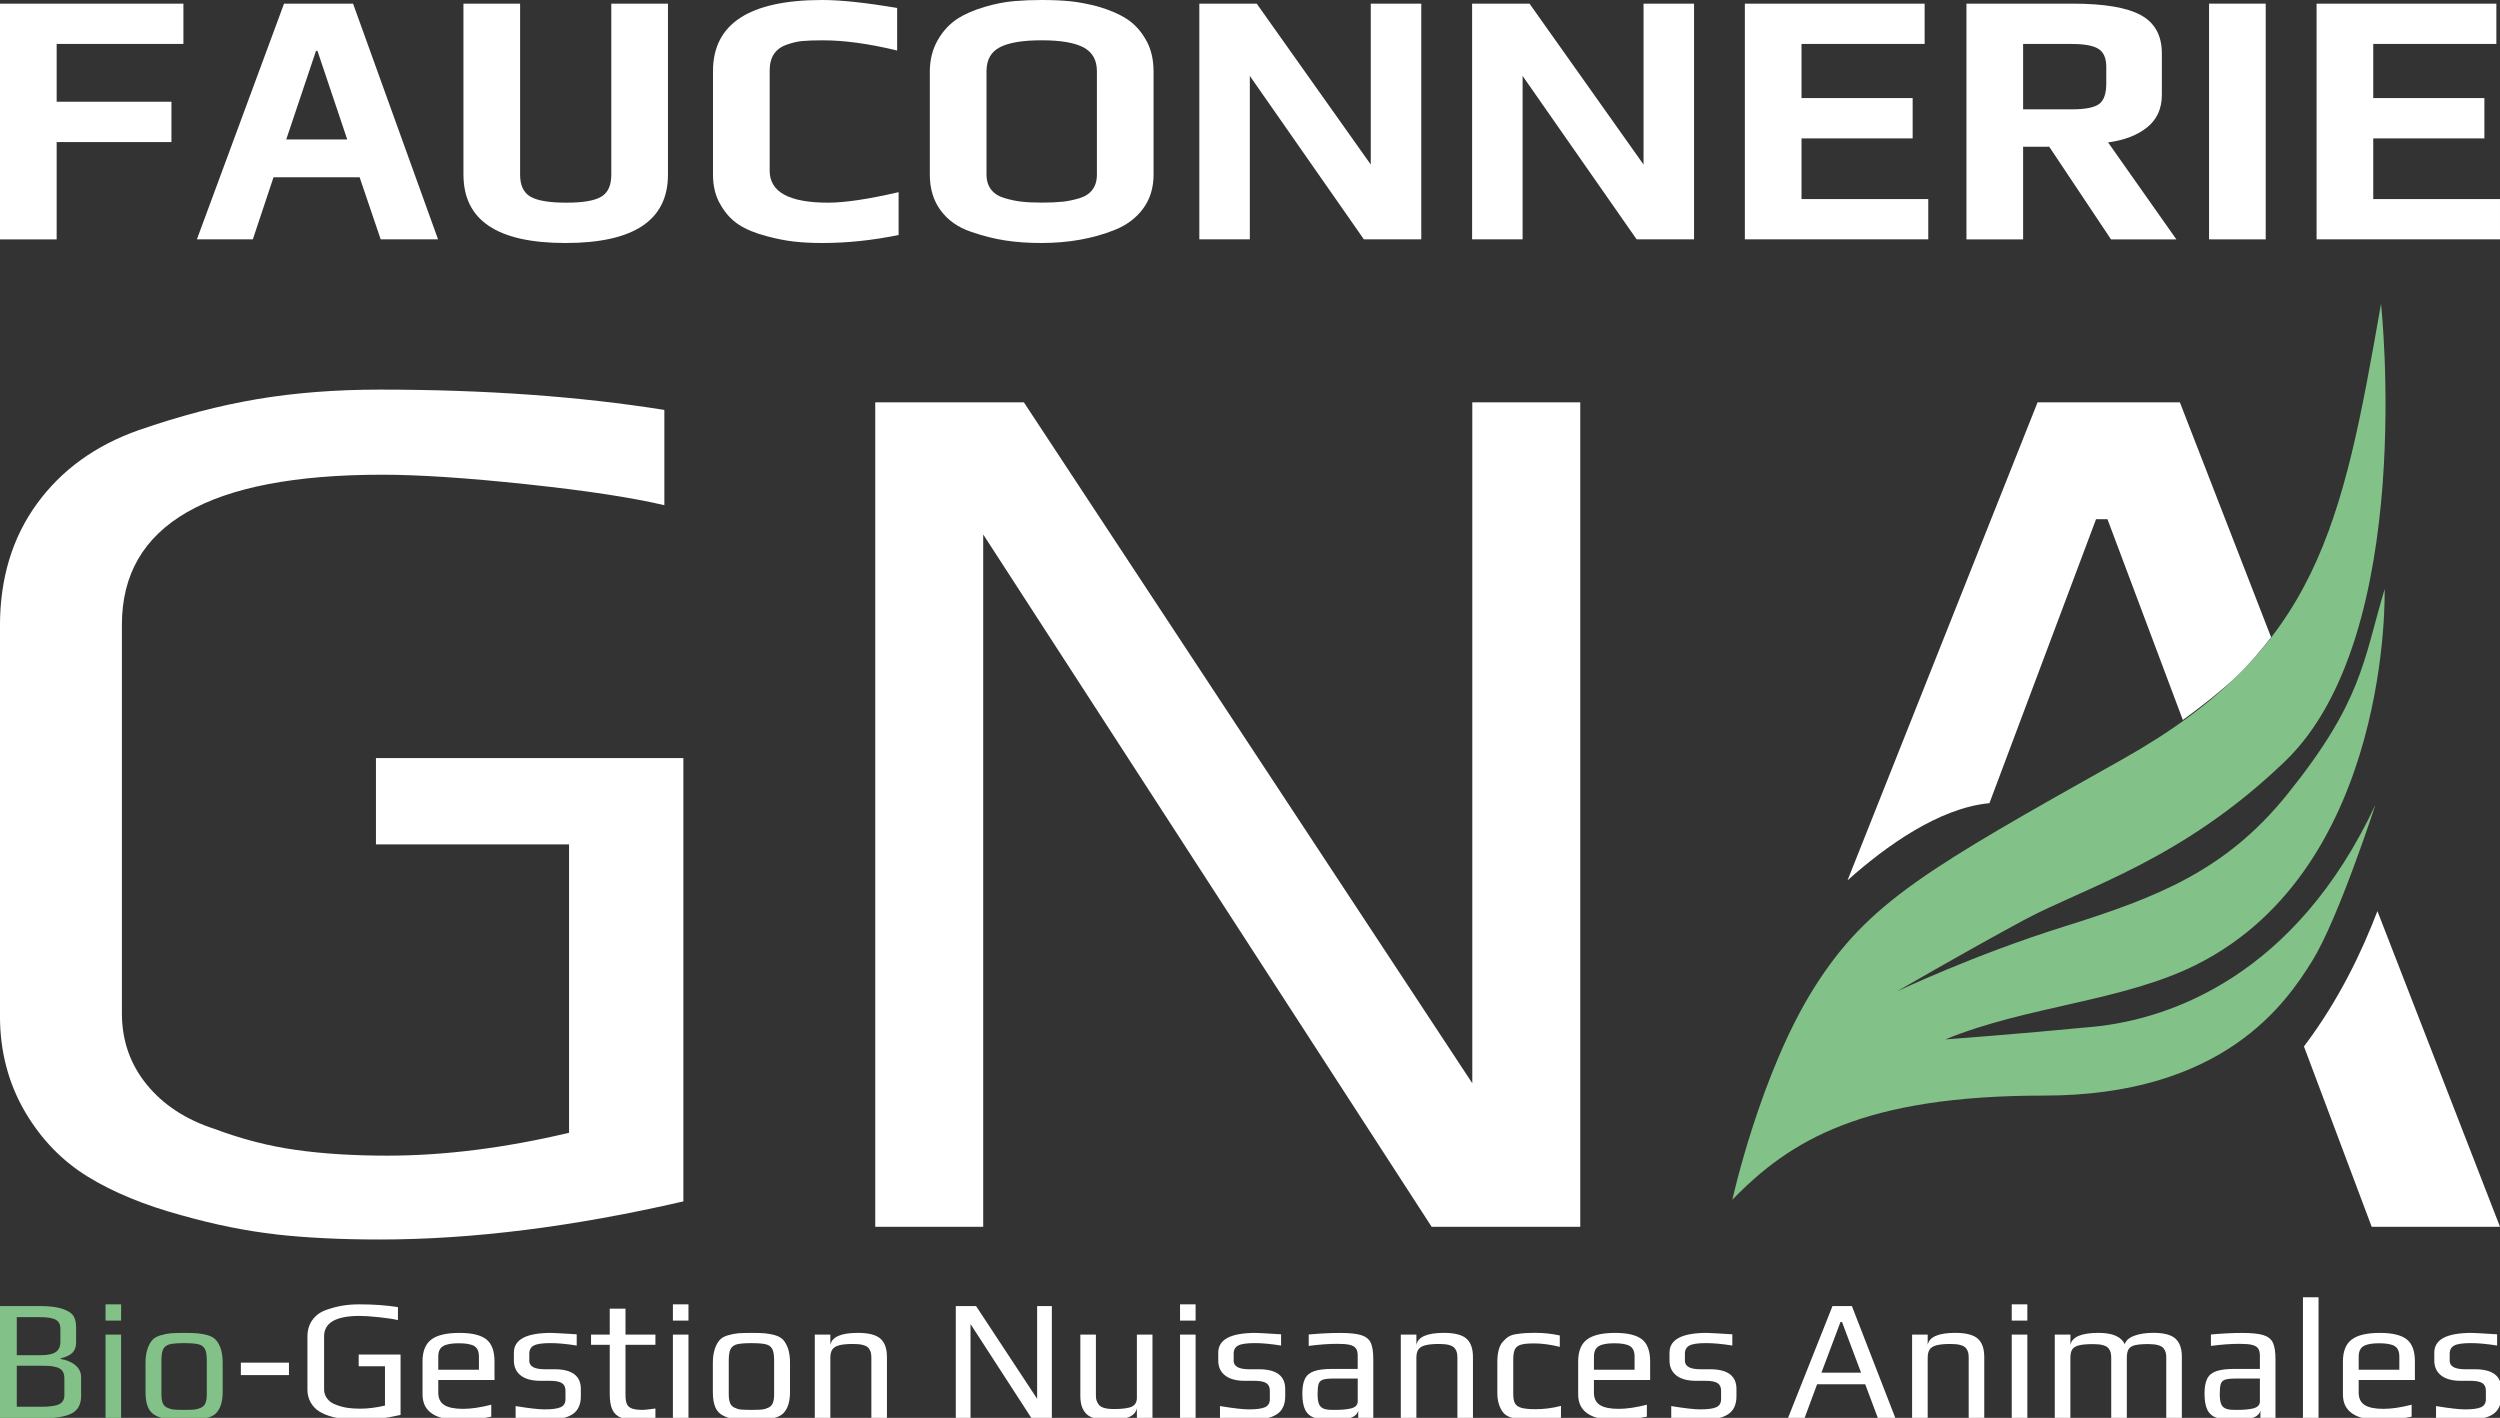 <?xml version="1.0" encoding="UTF-8"?>
<svg xmlns="http://www.w3.org/2000/svg" viewBox="0 0 803.49 455.69">
  <rect x="0" y="0" width="803.49" height="455.69" fill="#333333" stroke="none"/>
  <defs>
    <style>
      .cls-1 {
        fill: #fff;
      }

      .cls-2 {
        fill: #82c288;
      }
    </style>
  </defs>
  <g id="Calque_2" data-name="Calque 2">
    <g>
      <path class="cls-1" d="M88.8,396.73c-9.66-1.09-19.8-3.13-30.42-6.13-11.98-3.27-22.05-7.41-30.21-12.45-8.17-5.03-14.84-11.9-20.01-20.62-5.45-9.25-8.17-19.6-8.17-31.03v-125.34c0-15.24,3.94-28.31,11.84-39.2,7.89-10.88,18.78-18.78,32.66-23.68,13.33-4.63,26.06-7.96,38.17-10,12.11-2.04,25.24-3.06,39.4-3.06,33.75,0,64.23,2.18,91.46,6.53v30.62c-10.35-2.45-25.11-4.7-44.3-6.74-19.19-2.04-34.64-3.06-46.34-3.06-55.8,0-83.7,16.06-83.7,48.18v124.93c0,8.71,2.65,16.33,7.96,22.87,5.31,6.53,12.59,11.3,21.84,14.29,8.71,3.27,17.42,5.51,26.13,6.74,8.71,1.23,18.51,1.84,29.4,1.84,18.23,0,37.7-2.45,58.38-7.35v-92.68h-62.06v-27.76h98.8v142.49c-35.39,8.17-67.92,12.25-97.58,12.25-12.52,0-23.62-.55-33.28-1.63Z"></path>
      <path class="cls-1" d="M281.3,129.31h47.77l144.12,218.84v-218.84h34.7v264.97h-47.77l-144.12-222.51v222.51h-34.7V129.31Z"></path>
    </g>
    <g>
      <path class="cls-2" d="M0,419.76h12.9c3.08,0,5.52.32,7.34.95,1.67.59,2.79,1.33,3.36,2.22.57.89.86,2.11.86,3.67v4.84c0,1.45-.41,2.57-1.22,3.36-.82.8-2.06,1.38-3.73,1.75v.22c1.96.33,3.55,1.01,4.75,2.03,1.2,1.02,1.81,2.29,1.81,3.81v6.06c0,2.63-.98,4.49-2.95,5.56-1.97,1.07-5.25,1.61-9.84,1.61H0v-36.09ZM13.07,435.56c2.26,0,3.88-.34,4.87-1.03.98-.69,1.47-1.77,1.47-3.25v-4.23c0-1.37-.5-2.34-1.5-2.89-1-.56-2.67-.83-5.01-.83h-7.51v12.23h7.67ZM13.29,452.13c2.71,0,4.62-.28,5.73-.83,1.11-.56,1.67-1.5,1.67-2.84v-5.45c0-.96-.19-1.73-.58-2.31-.39-.57-.99-.99-1.81-1.25-.82-.22-1.54-.36-2.17-.42-.63-.06-1.58-.08-2.84-.08h-7.9v13.18h7.9Z"></path>
      <path class="cls-2" d="M33.92,419.21h5v5.23h-5v-5.23ZM33.92,428.94h5v26.92h-5v-26.92Z"></path>
      <path class="cls-2" d="M53.83,456.16c-1.19-.17-2.37-.53-3.56-1.09-1.22-.56-2.11-1.45-2.67-2.7-.56-1.24-.83-2.92-.83-5.03v-9.34c0-1.67.2-3.13.61-4.39.41-1.26.95-2.24,1.61-2.95.56-.63,1.4-1.12,2.53-1.47,1.13-.35,2.29-.58,3.48-.69,1.33-.07,2.73-.11,4.17-.11,1.93,0,3.38.05,4.37.14.98.09,2.03.29,3.14.58,1.15.33,2.04.83,2.67,1.5.63.67,1.17,1.63,1.61,2.89.41,1.3.61,2.8.61,4.5v9.34c0,3.15-.72,5.45-2.17,6.9-.59.59-1.45,1.06-2.56,1.39s-2.26.56-3.45.67c-1.41.07-2.82.11-4.23.11-2.37,0-4.15-.08-5.34-.25ZM62.56,453.02c.7-.08,1.39-.28,2.06-.61.67-.3,1.14-.79,1.42-1.47.28-.69.42-1.64.42-2.86v-10.9c0-1.67-.2-2.88-.61-3.64-.41-.76-1.1-1.26-2.09-1.5-.98-.24-2.51-.36-4.59-.36s-3.61.12-4.59.36c-.98.24-1.68.74-2.09,1.5s-.61,1.97-.61,3.64v10.9c0,1.22.14,2.18.42,2.86s.75,1.18,1.42,1.47c.67.33,1.35.54,2.06.61.7.07,1.84.11,3.39.11s2.69-.04,3.39-.11Z"></path>
    </g>
    <g>
      <path class="cls-1" d="M77.41,437.95h15.46v4h-15.46v-4Z"></path>
      <path class="cls-1" d="M110.91,456.19c-1.32-.15-2.7-.43-4.14-.83-1.63-.44-3-1.01-4.12-1.7s-2.02-1.62-2.73-2.81c-.74-1.26-1.11-2.67-1.11-4.23v-17.07c0-2.08.54-3.86,1.61-5.34,1.07-1.48,2.56-2.56,4.45-3.22,1.82-.63,3.55-1.09,5.2-1.36,1.65-.28,3.44-.42,5.37-.42,4.6,0,8.75.3,12.46.89v4.17c-1.41-.33-3.42-.64-6.03-.92s-4.72-.42-6.31-.42c-7.6,0-11.4,2.19-11.4,6.56v17.02c0,1.19.36,2.22,1.08,3.11.72.89,1.71,1.54,2.98,1.95,1.19.45,2.37.75,3.56.92,1.19.17,2.52.25,4,.25,2.48,0,5.14-.33,7.95-1v-12.62h-8.45v-3.78h13.46v19.41c-4.82,1.11-9.25,1.67-13.29,1.67-1.71,0-3.22-.08-4.53-.22Z"></path>
      <path class="cls-1" d="M135.8,448.18v-10.62c0-3.26.94-5.61,2.81-7.03,1.87-1.43,4.9-2.14,9.09-2.14,3.97,0,6.83.69,8.59,2.06,1.76,1.37,2.64,3.75,2.64,7.12v5.95h-18.07v4.06c0,1.85.65,3.19,1.95,4,1.3.82,3.3,1.22,6.01,1.22,2.56,0,5.58-.44,9.07-1.33v3.84c-3.41.74-6.66,1.11-9.73,1.11-8.23,0-12.35-2.74-12.35-8.23ZM153.93,440.23v-4.22c0-1.63-.49-2.75-1.47-3.37-.98-.61-2.66-.92-5.03-.92s-3.97.31-5.01.92c-1.04.61-1.56,1.73-1.56,3.37v4.22h13.07Z"></path>
      <path class="cls-1" d="M165.72,455.75v-3.84c4.34.71,7.45,1.06,9.34,1.06,2.37,0,4.08-.23,5.12-.69,1.04-.46,1.56-1.33,1.56-2.59v-2.73c0-1.15-.39-1.96-1.17-2.45-.78-.48-2.04-.72-3.78-.72h-3.06c-2.78,0-4.9-.57-6.37-1.72-1.47-1.15-2.2-2.76-2.2-4.84v-2.5c0-4.23,4-6.34,12.01-6.34.59,0,3.32.15,8.18.45v3.61c-3.3-.52-6.1-.78-8.4-.78-2.63,0-4.43.26-5.39.78-.97.52-1.45,1.39-1.45,2.61v2.28c0,1.82,1.65,2.73,4.95,2.73h3.11c5.67,0,8.51,2.11,8.51,6.34v2.34c0,2.78-.96,4.76-2.89,5.92s-4.88,1.75-8.84,1.75c-2.86,0-5.93-.22-9.23-.67Z"></path>
      <path class="cls-1" d="M199.64,455.66c-1.3-.5-2.23-1.35-2.81-2.56-.58-1.2-.86-2.9-.86-5.09v-15.79h-6.01v-3.28h6.01v-8.34h5.06v8.34h9.62v3.28h-9.62v16.07c0,1.33.16,2.33.47,3,.31.67.87,1.14,1.67,1.42s1.95.42,3.48.42c.48,0,1.82-.15,4-.44v3.28c-1.89.3-3.76.44-5.62.44-2.3,0-4.1-.25-5.39-.75Z"></path>
      <path class="cls-1" d="M216.27,419.21h5v5.23h-5v-5.23ZM216.27,428.94h5v26.92h-5v-26.92Z"></path>
      <path class="cls-1" d="M236.17,456.16c-1.19-.17-2.37-.53-3.56-1.09-1.22-.56-2.11-1.45-2.67-2.7-.56-1.24-.83-2.92-.83-5.03v-9.34c0-1.67.2-3.13.61-4.39.41-1.26.95-2.24,1.61-2.95.56-.63,1.4-1.12,2.53-1.47,1.13-.35,2.29-.58,3.48-.69,1.33-.07,2.73-.11,4.17-.11,1.93,0,3.38.05,4.37.14.98.09,2.03.29,3.14.58,1.15.33,2.04.83,2.67,1.5.63.67,1.17,1.63,1.61,2.89.41,1.3.61,2.8.61,4.5v9.34c0,3.15-.72,5.45-2.17,6.9-.59.59-1.45,1.06-2.56,1.39s-2.26.56-3.45.67c-1.41.07-2.82.11-4.23.11-2.37,0-4.15-.08-5.34-.25ZM244.9,453.02c.7-.08,1.39-.28,2.06-.61.67-.3,1.14-.79,1.42-1.47.28-.69.42-1.64.42-2.86v-10.9c0-1.67-.2-2.88-.61-3.64-.41-.76-1.1-1.26-2.09-1.5-.98-.24-2.51-.36-4.59-.36s-3.61.12-4.59.36c-.98.24-1.68.74-2.09,1.5s-.61,1.97-.61,3.64v10.9c0,1.22.14,2.18.42,2.86s.75,1.18,1.42,1.47c.67.33,1.35.54,2.06.61.7.07,1.84.11,3.39.11s2.69-.04,3.39-.11Z"></path>
      <path class="cls-1" d="M261.87,428.94h5v3.28c.52-2.56,3.47-3.84,8.84-3.84,3.45,0,5.87.62,7.26,1.86,1.39,1.24,2.09,3.2,2.09,5.87v19.74h-5.01v-19.46c0-.7-.06-1.28-.17-1.72-.11-.44-.33-.89-.67-1.34-.74-.93-2.39-1.39-4.95-1.39-1.97,0-3.48.14-4.53.42s-1.8.73-2.22,1.36c-.43.63-.64,1.52-.64,2.67v19.46h-5v-26.92Z"></path>
      <path class="cls-1" d="M307.19,419.76h6.51l19.63,29.81v-29.81h4.73v36.09h-6.51l-19.63-30.31v30.31h-4.73v-36.09Z"></path>
      <path class="cls-1" d="M349.31,454.55c-1.39-1.24-2.09-3.2-2.09-5.87v-19.74h5v19.46c0,.71.06,1.27.2,1.7.13.43.36.86.69,1.31.67.96,2.3,1.45,4.89,1.45,2.74,0,4.67-.26,5.78-.78,1.08-.52,1.61-1.46,1.61-2.84v-20.3h5.01v26.92h-5.01v-3.28c-.48,2.56-3.43,3.84-8.84,3.84-3.45,0-5.87-.62-7.26-1.86Z"></path>
      <path class="cls-1" d="M379.26,419.21h5v5.23h-5v-5.23ZM379.26,428.94h5v26.92h-5v-26.92Z"></path>
      <path class="cls-1" d="M392.1,455.75v-3.84c4.34.71,7.45,1.06,9.34,1.06,2.37,0,4.08-.23,5.12-.69,1.04-.46,1.56-1.33,1.56-2.59v-2.73c0-1.15-.39-1.96-1.17-2.45-.78-.48-2.04-.72-3.78-.72h-3.06c-2.78,0-4.9-.57-6.37-1.72-1.47-1.15-2.2-2.76-2.2-4.84v-2.5c0-4.23,4-6.34,12.01-6.34.59,0,3.32.15,8.18.45v3.61c-3.3-.52-6.1-.78-8.4-.78-2.63,0-4.43.26-5.39.78-.97.52-1.45,1.39-1.45,2.61v2.28c0,1.82,1.65,2.73,4.95,2.73h3.11c5.67,0,8.51,2.11,8.51,6.34v2.34c0,2.78-.96,4.76-2.89,5.92s-4.88,1.75-8.84,1.75c-2.86,0-5.93-.22-9.23-.67Z"></path>
      <path class="cls-1" d="M422.49,455.69c-1.39-.48-2.39-1.34-3-2.56s-.92-2.98-.92-5.28c0-2.04.29-3.62.86-4.75s1.56-1.94,2.95-2.42c1.39-.48,3.37-.72,5.92-.72h8.06v-4.28c0-1-.19-1.77-.58-2.31-.39-.54-1.04-.92-1.95-1.14-.91-.22-2.23-.33-3.98-.33-2.78,0-5.86.22-9.23.67v-3.67c3.67-.33,6.99-.5,9.96-.5,3.11,0,5.41.23,6.9.7s2.5,1.27,3.06,2.42c.55,1.15.83,2.93.83,5.34v19.02h-4.84v-2.56c-.41,2.08-3.12,3.12-8.12,3.12-2.56,0-4.53-.24-5.92-.72ZM429.25,453.13c1.82,0,3.36-.13,4.62-.39,1.67-.33,2.5-1.11,2.5-2.34v-7.34h-7.73c-1.59,0-2.74.12-3.45.36-.71.24-1.17.7-1.39,1.36-.22.67-.33,1.74-.33,3.23,0,1.33.13,2.36.39,3.09s.72,1.24,1.39,1.56c.67.32,1.67.47,3,.47h1Z"></path>
      <path class="cls-1" d="M450.21,428.94h5.01v3.28c.52-2.56,3.47-3.84,8.84-3.84,3.45,0,5.87.62,7.26,1.86,1.39,1.24,2.08,3.2,2.08,5.87v19.74h-5v-19.46c0-.7-.06-1.28-.17-1.72-.11-.44-.33-.89-.67-1.34-.74-.93-2.39-1.39-4.95-1.39-1.97,0-3.48.14-4.53.42-1.06.28-1.8.73-2.22,1.36-.43.63-.64,1.52-.64,2.67v19.46h-5.01v-26.92Z"></path>
      <path class="cls-1" d="M489.06,456.3c-.83-.08-1.79-.26-2.87-.56-1.15-.3-2.04-.74-2.67-1.33s-1.17-1.46-1.61-2.61c-.44-1.11-.67-2.5-.67-4.17v-9.9c0-3,.58-5.15,1.72-6.45.63-.74,1.27-1.31,1.92-1.7.65-.39,1.49-.66,2.53-.81,1.04-.15,1.97-.25,2.78-.31s1.97-.08,3.45-.08c2.56,0,5.12.28,7.67.83v3.67c-2.97-.74-5.73-1.11-8.29-1.11-1.93,0-3.35.14-4.25.42s-1.54.78-1.89,1.5c-.35.72-.53,1.83-.53,3.31v11.01c0,1.37.19,2.39.58,3.06.39.67,1.09,1.14,2.11,1.42,1.02.28,2.53.42,4.53.42,2.71,0,5.41-.35,8.12-1.06v3.78c-2.52.52-5.39.78-8.62.78-1.85,0-3.2-.04-4.03-.11Z"></path>
      <path class="cls-1" d="M507.22,448.18v-10.62c0-3.26.94-5.61,2.81-7.03,1.87-1.43,4.9-2.14,9.09-2.14,3.97,0,6.83.69,8.59,2.06,1.76,1.37,2.64,3.75,2.64,7.12v5.95h-18.07v4.06c0,1.85.65,3.19,1.95,4,1.3.82,3.3,1.22,6.01,1.22,2.56,0,5.58-.44,9.06-1.33v3.84c-3.41.74-6.66,1.11-9.73,1.11-8.23,0-12.35-2.74-12.35-8.23ZM525.35,440.23v-4.22c0-1.63-.49-2.75-1.47-3.37-.98-.61-2.66-.92-5.03-.92s-3.97.31-5,.92c-1.04.61-1.56,1.73-1.56,3.37v4.22h13.07Z"></path>
      <path class="cls-1" d="M537.13,455.75v-3.84c4.34.71,7.45,1.06,9.34,1.06,2.37,0,4.08-.23,5.12-.69,1.04-.46,1.56-1.33,1.56-2.59v-2.73c0-1.15-.39-1.96-1.17-2.45-.78-.48-2.04-.72-3.78-.72h-3.06c-2.78,0-4.9-.57-6.37-1.72-1.46-1.15-2.2-2.76-2.2-4.84v-2.5c0-4.23,4-6.34,12.01-6.34.59,0,3.32.15,8.18.45v3.61c-3.3-.52-6.1-.78-8.4-.78-2.63,0-4.43.26-5.39.78-.96.52-1.45,1.39-1.45,2.61v2.28c0,1.82,1.65,2.73,4.95,2.73h3.11c5.67,0,8.51,2.11,8.51,6.34v2.34c0,2.78-.96,4.76-2.89,5.92-1.93,1.17-4.88,1.75-8.84,1.75-2.85,0-5.93-.22-9.23-.67Z"></path>
      <path class="cls-1" d="M588.96,419.76h6.23l14.01,36.09h-5.62l-4.11-10.96h-15.46l-4.06,10.96h-5.34l14.35-36.09ZM598.14,441.18l-6.12-16.29h-.5l-6.12,16.29h12.73Z"></path>
      <path class="cls-1" d="M614.54,428.94h5.01v3.28c.52-2.56,3.47-3.84,8.84-3.84,3.45,0,5.87.62,7.26,1.86,1.39,1.24,2.08,3.2,2.08,5.87v19.74h-5v-19.46c0-.7-.06-1.28-.17-1.72-.11-.44-.33-.89-.67-1.34-.74-.93-2.39-1.39-4.95-1.39-1.97,0-3.48.14-4.53.42-1.06.28-1.8.73-2.22,1.36-.43.63-.64,1.52-.64,2.67v19.46h-5.01v-26.92Z"></path>
      <path class="cls-1" d="M646.57,419.21h5.01v5.23h-5.01v-5.23ZM646.57,428.94h5.01v26.92h-5.01v-26.92Z"></path>
      <path class="cls-1" d="M660.42,428.94h5.01v3.28c.52-2.56,3.54-3.84,9.06-3.84,4.49,0,7.29,1.23,8.4,3.67.33-1.19,1.34-2.09,3.03-2.73s3.75-.95,6.2-.95c3.34,0,5.69.62,7.06,1.86s2.06,3.2,2.06,5.87v19.74h-5.01v-19.41c0-.7-.06-1.28-.17-1.72-.11-.44-.33-.89-.67-1.34-.74-.93-2.39-1.39-4.95-1.39-1.97,0-3.43.13-4.39.39-.96.26-1.62.71-1.97,1.34s-.53,1.54-.53,2.73v19.41h-5.01v-19.41c0-.7-.06-1.28-.17-1.72-.11-.44-.33-.89-.67-1.34-.74-.93-2.37-1.39-4.89-1.39-2.04,0-3.58.13-4.62.39-1.04.26-1.76.69-2.17,1.31-.41.61-.61,1.53-.61,2.75v19.41h-5.01v-26.92Z"></path>
      <path class="cls-1" d="M712.45,455.69c-1.39-.48-2.39-1.34-3-2.56s-.92-2.98-.92-5.28c0-2.04.29-3.62.86-4.75s1.56-1.94,2.95-2.42c1.39-.48,3.37-.72,5.92-.72h8.06v-4.28c0-1-.19-1.77-.58-2.31-.39-.54-1.04-.92-1.95-1.14-.91-.22-2.23-.33-3.98-.33-2.78,0-5.86.22-9.23.67v-3.67c3.67-.33,6.99-.5,9.96-.5,3.11,0,5.41.23,6.9.7,1.48.46,2.5,1.27,3.06,2.42.55,1.15.83,2.93.83,5.34v19.02h-4.84v-2.56c-.41,2.08-3.12,3.12-8.12,3.12-2.56,0-4.53-.24-5.92-.72ZM719.2,453.13c1.82,0,3.36-.13,4.62-.39,1.67-.33,2.5-1.11,2.5-2.34v-7.34h-7.73c-1.59,0-2.74.12-3.45.36-.71.24-1.17.7-1.39,1.36-.22.67-.33,1.74-.33,3.23,0,1.33.13,2.36.39,3.09s.72,1.24,1.39,1.56c.67.32,1.67.47,3,.47h1Z"></path>
      <path class="cls-1" d="M740.16,416.93h5.01v38.93h-5.01v-38.93Z"></path>
      <path class="cls-1" d="M753.01,448.18v-10.62c0-3.26.94-5.61,2.81-7.03,1.87-1.43,4.9-2.14,9.09-2.14,3.97,0,6.83.69,8.59,2.06,1.76,1.37,2.64,3.75,2.64,7.12v5.95h-18.07v4.06c0,1.85.65,3.19,1.95,4,1.3.82,3.3,1.22,6.01,1.22,2.56,0,5.58-.44,9.06-1.33v3.84c-3.41.74-6.66,1.11-9.73,1.11-8.23,0-12.35-2.74-12.35-8.23ZM771.14,440.23v-4.22c0-1.63-.49-2.75-1.47-3.37-.98-.61-2.66-.92-5.03-.92s-3.97.31-5,.92c-1.04.61-1.56,1.73-1.56,3.37v4.22h13.07Z"></path>
      <path class="cls-1" d="M782.93,455.75v-3.84c4.34.71,7.45,1.06,9.34,1.06,2.37,0,4.08-.23,5.12-.69,1.04-.46,1.56-1.33,1.56-2.59v-2.73c0-1.15-.39-1.96-1.17-2.45-.78-.48-2.04-.72-3.78-.72h-3.06c-2.78,0-4.9-.57-6.37-1.72-1.46-1.15-2.2-2.76-2.2-4.84v-2.5c0-4.23,4-6.34,12.01-6.34.59,0,3.32.15,8.18.45v3.61c-3.3-.52-6.1-.78-8.4-.78-2.63,0-4.43.26-5.39.78-.96.52-1.45,1.39-1.45,2.61v2.28c0,1.82,1.65,2.73,4.95,2.73h3.11c5.67,0,8.51,2.11,8.51,6.34v2.34c0,2.78-.96,4.76-2.89,5.92-1.93,1.17-4.88,1.75-8.84,1.75-2.85,0-5.93-.22-9.23-.67Z"></path>
    </g>
    <g>
      <path class="cls-1" d="M0,1.17h58.95v12.96H18.21v18.56h36.89v12.96H18.21v31.29H0V1.17Z"></path>
      <path class="cls-1" d="M91.29,1.17h22.18l27.32,75.76h-18.44l-6.77-19.96h-27.67l-6.65,19.96h-17.98L91.29,1.17ZM111.6,44.83l-9.57-28.48h-.47l-9.57,28.48h19.61Z"></path>
      <path class="cls-1" d="M148.95,56.15V1.17h18.21v54.98c0,3.43,1.11,5.78,3.33,7.06,2.22,1.29,6.05,1.93,11.5,1.93s9.12-.64,11.27-1.93c2.14-1.28,3.21-3.64,3.21-7.06V1.17h18.21v54.98c0,14.63-10.97,21.95-32.92,21.95s-32.8-7.31-32.8-21.95Z"></path>
      <path class="cls-1" d="M255.12,77.63c-2.68-.31-5.62-.89-8.81-1.75-3.58-.93-6.54-2.16-8.87-3.68-2.34-1.52-4.28-3.64-5.84-6.36-1.63-2.72-2.45-5.95-2.45-9.69V22.88c0-15.25,11.71-22.88,35.14-22.88,5.99,0,14.01.86,24.05,2.57v13.66c-9.03-2.18-16.97-3.27-23.81-3.27-2.88,0-5.12.08-6.71.23-1.6.16-3.25.55-4.96,1.17-3.66,1.25-5.49,4.01-5.49,8.29v32.22c0,6.85,6.26,10.27,18.79,10.27,5.37,0,12.92-1.13,22.65-3.38v13.77c-8.33,1.71-16.5,2.57-24.51,2.57-3.43,0-6.48-.16-9.16-.47Z"></path>
      <path class="cls-1" d="M323.06,77.28c-3.54-.54-7.22-1.48-11.03-2.8-4.13-1.4-7.35-3.68-9.69-6.83-2.33-3.15-3.5-6.98-3.5-11.5V23c0-3.73.84-7.08,2.51-10.04,1.67-2.96,3.83-5.29,6.48-7.01,2.33-1.48,5.21-2.72,8.64-3.73,3.42-1.01,6.61-1.63,9.57-1.87,2.72-.23,5.6-.35,8.64-.35,3.58,0,6.69.14,9.34.41,2.64.27,5.6.84,8.87,1.69,3.74,1.09,6.81,2.41,9.22,3.97,2.41,1.56,4.44,3.73,6.07,6.54,1.71,2.88,2.57,6.34,2.57,10.39v33.15c0,4.2-1.11,7.82-3.33,10.86-2.22,3.03-5.27,5.33-9.16,6.89-7,2.8-14.87,4.2-23.58,4.2-4.2,0-8.08-.27-11.62-.82ZM341.39,64.85c1.75-.19,3.56-.56,5.43-1.11,1.87-.54,3.29-1.46,4.26-2.74.97-1.28,1.46-2.9,1.46-4.84V22.88c0-3.58-1.44-6.13-4.32-7.65-2.88-1.52-7.35-2.28-13.42-2.28s-10.55.74-13.42,2.22c-2.88,1.48-4.32,4.05-4.32,7.7v33.27c0,1.95.51,3.56,1.52,4.84,1.01,1.28,2.49,2.2,4.44,2.74,1.87.55,3.68.92,5.43,1.11,1.75.2,3.91.29,6.48.29s4.73-.1,6.48-.29Z"></path>
      <path class="cls-1" d="M385.46,1.17h18.44l36.66,51.72V1.17h16.23v75.76h-18.44l-36.66-52.53v52.53h-16.23V1.17Z"></path>
      <path class="cls-1" d="M473.13,1.17h18.45l36.65,51.72V1.17h16.23v75.76h-18.45l-36.65-52.53v52.53h-16.23V1.17Z"></path>
      <path class="cls-1" d="M560.79,1.17h57.78v12.96h-39.57v17.39h35.72v12.96h-35.72v19.49h40.74v12.96h-58.95V1.17Z"></path>
      <path class="cls-1" d="M632,1.17h34.09c10.12,0,17.43,1.23,21.95,3.68,4.51,2.45,6.77,6.56,6.77,12.32v13.31c0,4.44-1.58,7.92-4.73,10.45s-7.34,4.14-12.55,4.84l21.95,31.17h-21.01l-19.85-29.77h-8.4v29.77h-18.21V1.17ZM665.86,35.14c4.28,0,7.2-.56,8.76-1.69,1.56-1.13,2.33-3.33,2.33-6.59v-5.37c0-2.8-.84-4.73-2.51-5.78-1.67-1.05-4.53-1.58-8.58-1.58h-15.64v21.01h15.64Z"></path>
      <path class="cls-1" d="M709.98,1.17h18.21v75.76h-18.21V1.17Z"></path>
      <path class="cls-1" d="M744.54,1.17h57.78v12.96h-39.57v17.39h35.72v12.96h-35.72v19.49h40.74v12.96h-58.95V1.17Z"></path>
    </g>
  </g>
  <g id="Calque_3" data-name="Calque 3">
    <path class="cls-2" d="M556.78,385.55s8.96-40.62,26.28-68.09c17.32-27.48,36.44-38.23,99.16-73.47s70.48-74.67,83.03-146.34c0,0,11.59,106.11-30.76,146.94-33.15,31.96-64.51,40.62-83.92,51.07-19.41,10.45-40.92,23-40.92,23,0,0,24.49-11.71,54.06-20.97,29.57-9.26,51.67-17.86,71.38-42.35,24.12-29.96,24.4-42.71,31.32-66,0,0,2.43,88.94-60.29,120.6-23.62,11.92-54.93,13.38-80.91,24.13,0,0,22.67-1.67,47.46-4.06,24.79-2.39,65.11-16.43,90.79-71.38,0,0-11.95,36.74-20.31,50.18-8.36,13.44-28.37,43.31-86.31,43.31s-81.53,14.34-100.05,33.45Z"></path>
    <g>
      <path class="cls-1" d="M639.39,258.15l34.27-91.28h3.67l24.23,64.53c5.49-4.01,12.09-9.11,16.93-13.7,4.43-4.2,8.4-8.94,11.43-12.9l-29.32-75.5h-45.73l-61.08,153.64c12.14-10.86,29.32-23.27,45.59-24.8Z"></path>
      <path class="cls-1" d="M764.09,292.82c-4.84,12.74-12.4,28.72-23.61,43.5l21.77,57.96h41.24l-39.4-101.46Z"></path>
    </g>
  </g>
</svg>
